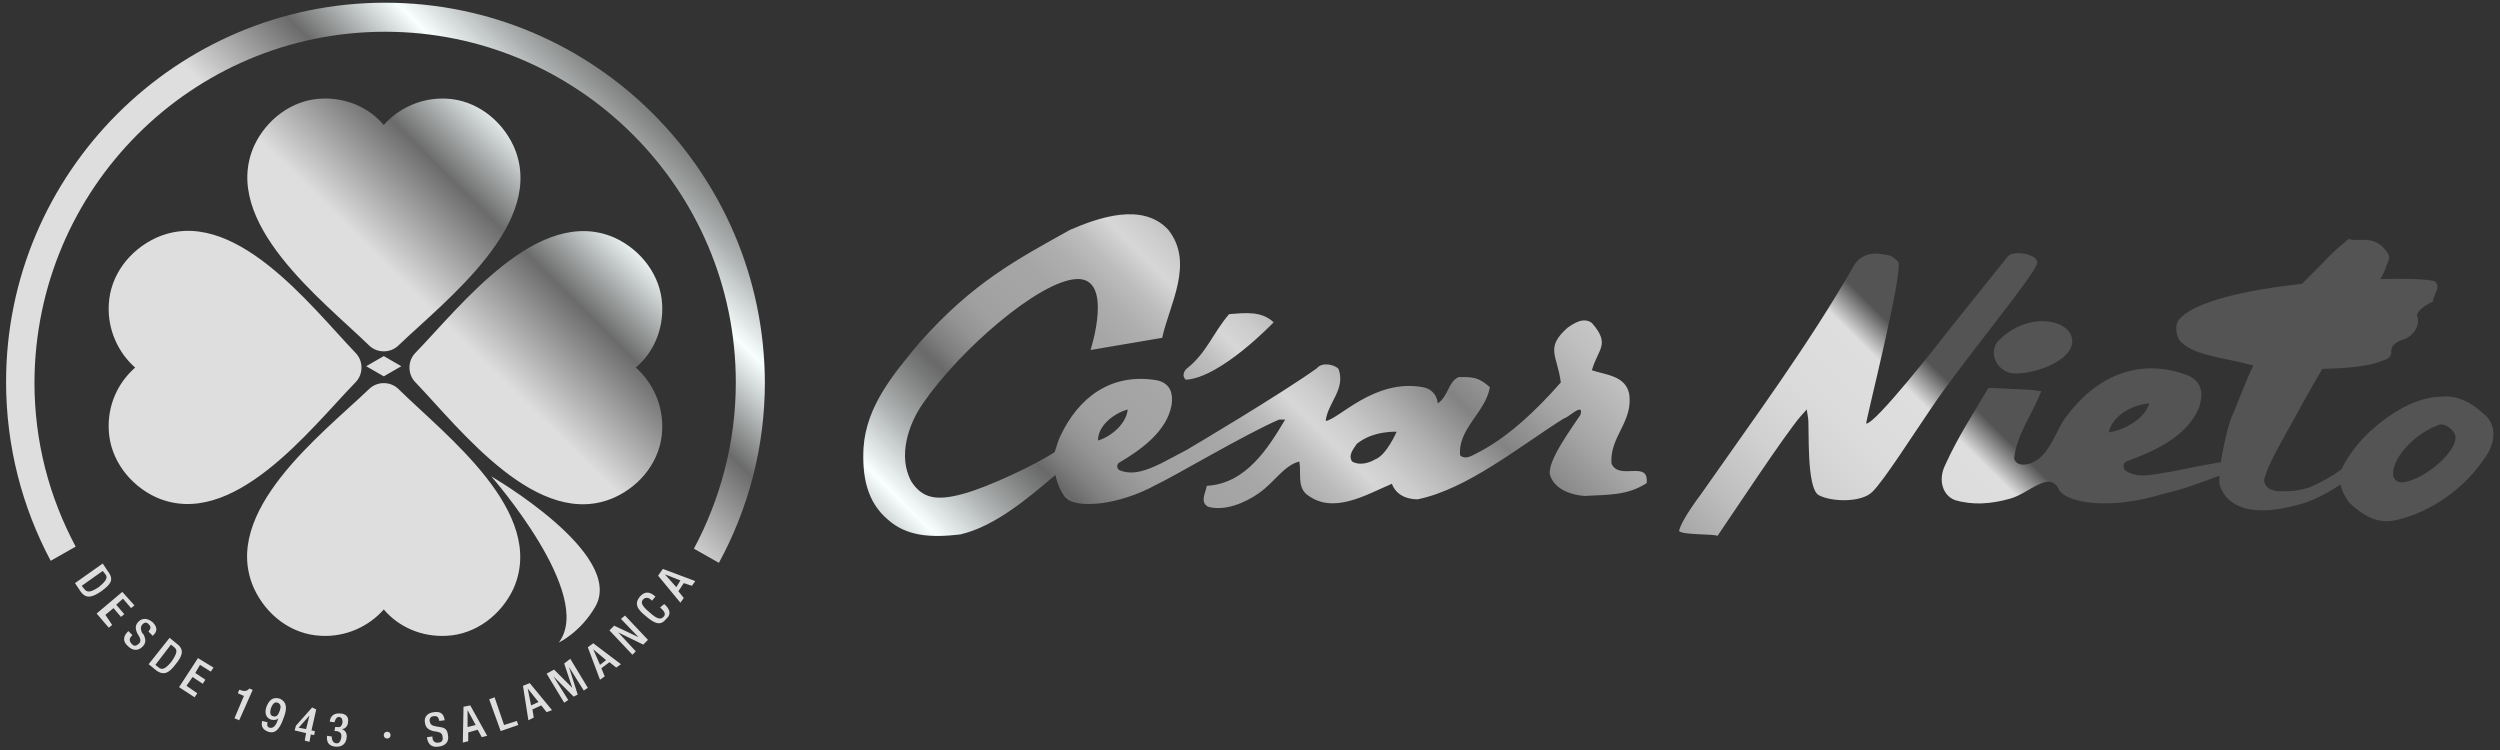 <?xml version="1.0" encoding="UTF-8"?>
<svg width="180px" height="54px" viewBox="0 0 180 54" version="1.1" xmlns="http://www.w3.org/2000/svg" xmlns:xlink="http://www.w3.org/1999/xlink">
    <rect x="0" y="0" width="180" height="54" fill="#333333" stroke="none"/>
    <title>logo_cn_black</title>
    <defs>
        <linearGradient x1="21.267%" y1="58.17%" x2="75.041%" y2="42.082%" id="linearGradient-1">
            <stop stop-color="#DEDEDE" offset="2.157%"></stop>
            <stop stop-color="#6B6B6B" offset="12.46%"></stop>
            <stop stop-color="#F8FFFF" offset="20.85%"></stop>
            <stop stop-color="#ACAFAF" offset="26.52%"></stop>
            <stop stop-color="#7C7D7D" offset="30.61%"></stop>
            <stop stop-color="#696969" offset="32.62%"></stop>
            <stop stop-color="#7F7F7F" offset="34.5%"></stop>
            <stop stop-color="#939393" offset="36.86%"></stop>
            <stop stop-color="#9F9F9F" offset="39.21%"></stop>
            <stop stop-color="#A3A3A3" offset="41.51%"></stop>
            <stop stop-color="#A6A6A6" offset="45.81%"></stop>
            <stop stop-color="#AFAFAF" offset="48.8%"></stop>
            <stop stop-color="#BEBEBE" offset="51.4%"></stop>
            <stop stop-color="#D4D4D4" offset="53.75%"></stop>
            <stop stop-color="#D7D7D7" offset="54.02%"></stop>
            <stop stop-color="#CCCCCC" offset="56.34%"></stop>
            <stop stop-color="#B0B0B0" offset="60.38%"></stop>
            <stop stop-color="#838383" offset="65.46%"></stop>
            <stop stop-color="#858585" offset="65.72%"></stop>
            <stop stop-color="#A5A5A5" offset="71.3%"></stop>
            <stop stop-color="#BEBEBE" offset="77.08%"></stop>
            <stop stop-color="#D0D0D0" offset="83.07%"></stop>
            <stop stop-color="#DBDBDB" offset="89.41%"></stop>
            <stop stop-color="#DEDEDE" offset="96.69%"></stop>
            <stop stop-color="#545454" offset="100%"></stop>
        </linearGradient>
    </defs>
    <g id="Symbols" stroke="none" stroke-width="1" fill="none" fill-rule="evenodd">
        <g id="HEADER-BLCK" transform="translate(-630, -8)" fill="url(#linearGradient-1)" fill-rule="nonzero">
            <g id="logo_cn_black" transform="translate(630, 8)">
                <path d="M33.373,50.886 L33.859,50.789 L35.076,52.978 L34.686,53.076 L34.395,52.541 L33.714,52.735 L33.714,53.368 L33.324,53.465 L33.373,50.886 M34.249,52.2 L33.665,51.13 L33.665,51.13 L33.665,52.346 L34.249,52.2 Z M42.714,46.751 L43.2,47.87 L43.638,47.53 L42.714,46.751 L42.714,46.751 Z M21.503,52.395 L22.038,52.492 L22.281,51.519 L22.281,51.519 L21.503,52.395 Z M37.995,49.573 L38.238,50.789 L38.773,50.546 L37.995,49.573 L37.995,49.573 Z M19.995,50.595 C19.751,50.497 19.605,50.741 19.508,50.984 C19.411,51.324 19.459,51.519 19.654,51.568 C19.946,51.665 20.043,51.422 20.141,51.178 C20.238,50.935 20.238,50.692 19.995,50.595 Z M48.989,41.789 L47.87,41.351 L47.87,41.351 L48.697,42.276 L48.989,41.789 Z M7.589,41.351 L7.395,41.108 L5.886,42.178 L6.081,42.422 C6.276,42.665 6.519,42.665 7.103,42.276 C7.638,41.838 7.784,41.595 7.589,41.351 Z M12.551,46.605 L12.308,46.411 L11.189,47.87 L11.432,48.065 C11.676,48.259 11.919,48.162 12.357,47.627 C12.746,47.043 12.795,46.8 12.551,46.605 Z M175.573,30.6 C173.822,31.232 172.119,33.081 172.314,34.297 C172.459,34.686 172.751,34.735 173.043,34.735 C174.746,34.443 176.984,32.4 176.789,31.378 C176.692,30.989 176.059,30.405 175.573,30.6 Z M81.195,29.481 C80.173,29.773 79.054,30.649 79.054,31.719 C80.027,31.427 81.097,30.503 81.195,29.481 Z M97.686,31.962 C97.443,32.351 97.054,32.741 97.346,33.227 C97.832,33.519 98.514,33.373 99,33.081 C99.827,32.789 100.557,31.086 100.557,31.086 C100.557,31.086 98.854,30.989 97.686,31.962 Z M154.751,29.043 C153.535,29.141 152.076,29.919 151.832,31.135 C153,30.941 154.411,30.162 154.751,29.043 Z M8.708,44.416 L8.951,44.222 L8.368,43.541 L8.854,43.103 L9.438,43.784 L9.681,43.589 L8.805,42.616 L6.957,44.173 L7.832,45.195 L8.076,45 L7.589,44.27 L8.173,43.784 L8.708,44.416 Z M10.703,44.951 C10.897,45.097 10.849,45.292 10.703,45.438 L10.703,45.486 L10.995,45.778 L11.043,45.73 C11.238,45.535 11.432,45.243 10.995,44.805 C10.654,44.514 10.265,44.465 9.973,44.757 C9.73,45 9.73,45.243 9.876,45.584 L10.022,45.827 C10.119,46.022 10.168,46.216 9.973,46.362 C9.827,46.508 9.632,46.557 9.486,46.362 C9.292,46.168 9.292,45.973 9.486,45.778 L9.535,45.73 L9.243,45.438 L9.195,45.486 C8.951,45.73 8.757,46.119 9.195,46.508 C9.535,46.849 9.924,46.897 10.265,46.557 C10.508,46.314 10.508,46.07 10.362,45.73 L10.216,45.535 C10.119,45.292 10.119,45.146 10.216,45 C10.411,44.757 10.605,44.805 10.703,44.951 Z M12.649,47.822 C12.211,48.405 11.822,48.697 11.238,48.259 L10.703,47.822 L12.211,45.924 L12.746,46.362 C13.33,46.8 13.086,47.286 12.649,47.822 Z M12.892,49.476 L14.011,50.205 L14.205,49.914 L13.427,49.378 L13.865,48.746 L14.595,49.232 L14.789,48.941 L14.059,48.454 L14.4,47.87 L15.178,48.357 L15.373,48.065 L14.254,47.384 L12.892,49.476 Z M17.951,49.573 C17.757,49.816 17.514,49.768 17.27,49.67 L17.222,49.67 L17.124,49.914 L17.562,50.108 L16.881,51.714 L17.222,51.859 L18.195,49.67 L17.951,49.573 L17.951,49.573 Z M20.432,51.665 C20.189,52.346 19.897,52.881 19.314,52.686 C18.924,52.541 18.778,52.297 18.876,51.908 L19.265,52.005 C19.216,52.151 19.216,52.346 19.411,52.395 C19.751,52.492 19.946,52.054 20.043,51.714 L20.043,51.714 C19.897,51.859 19.703,51.859 19.508,51.811 C19.216,51.714 19.022,51.422 19.168,50.935 C19.362,50.4 19.654,50.157 20.141,50.303 C20.676,50.546 20.676,51.032 20.432,51.665 Z M22.768,51.081 L22.427,52.589 L22.67,52.638 L22.622,52.93 L22.378,52.881 L22.281,53.416 L21.941,53.319 L22.038,52.784 L21.211,52.589 L21.308,52.249 L22.476,50.935 L22.768,51.081 Z M24.519,51.373 C24.081,51.324 23.789,51.519 23.741,51.957 L24.081,52.005 C24.13,51.811 24.227,51.616 24.422,51.616 C24.616,51.665 24.665,51.811 24.665,52.005 C24.616,52.249 24.519,52.395 24.276,52.346 L24.13,52.346 L24.081,52.638 L24.227,52.638 C24.519,52.686 24.616,52.832 24.568,53.124 C24.519,53.368 24.422,53.562 24.178,53.514 C23.935,53.465 23.886,53.222 23.886,53.027 L23.546,52.978 C23.497,53.465 23.692,53.708 24.13,53.757 C24.616,53.805 24.908,53.562 24.957,53.124 C25.005,52.784 24.859,52.589 24.616,52.492 L24.616,52.492 C24.859,52.492 25.054,52.249 25.054,52.005 C25.151,51.568 24.811,51.373 24.519,51.373 Z M27.876,52.686 C27.73,52.686 27.632,52.784 27.632,52.93 C27.632,53.076 27.73,53.173 27.876,53.173 C28.022,53.173 28.119,53.076 28.119,52.93 C28.119,52.784 28.022,52.686 27.876,52.686 Z M31.67,52.346 L31.378,52.297 C31.086,52.249 30.989,52.151 30.941,51.957 C30.892,51.714 31.038,51.568 31.232,51.568 C31.476,51.519 31.573,51.665 31.622,51.859 L31.622,51.908 L32.011,51.859 L32.011,51.811 C31.962,51.568 31.865,51.178 31.232,51.276 C30.795,51.324 30.503,51.616 30.6,52.054 C30.649,52.395 30.843,52.541 31.184,52.638 L31.476,52.686 C31.719,52.735 31.865,52.832 31.865,53.076 C31.914,53.27 31.816,53.465 31.573,53.465 C31.33,53.514 31.135,53.368 31.135,53.076 L31.135,53.027 L30.746,53.076 L30.746,53.124 C30.795,53.465 30.989,53.854 31.573,53.757 C32.059,53.708 32.351,53.416 32.254,52.93 C32.205,52.541 32.059,52.395 31.67,52.346 Z M36.292,52.2 L35.611,50.205 L35.222,50.351 L36.049,52.638 L37.314,52.2 L37.216,51.908 L36.292,52.2 Z M38.141,49.184 L39.746,51.13 L39.357,51.276 L38.968,50.789 L38.335,51.081 L38.432,51.665 L38.043,51.859 L37.654,49.378 L38.141,49.184 Z M40.622,47.773 L41.205,49.524 L41.205,49.524 L39.892,48.211 L39.357,48.503 L40.622,50.595 L40.914,50.4 L39.843,48.697 L39.843,48.697 L41.303,50.157 L41.595,50.011 L40.962,48.016 L40.962,48.016 L42.032,49.719 L42.324,49.524 L41.059,47.432 L40.622,47.773 Z M42.714,46.314 L44.708,47.822 L44.368,48.065 L43.881,47.676 L43.297,48.114 L43.541,48.697 L43.2,48.941 L42.324,46.605 L42.714,46.314 Z M44.708,44.562 L45.973,45.876 L45.973,45.876 L44.222,45.049 L43.881,45.389 L45.535,47.141 L45.778,46.897 L44.514,45.535 L44.514,45.535 L46.314,46.411 L46.654,46.07 L45,44.319 L44.708,44.562 Z M47.822,43.492 L47.822,43.492 L47.53,43.735 L47.578,43.784 C47.724,43.93 48.016,44.173 47.773,44.416 C47.578,44.611 47.335,44.611 46.751,44.076 C46.168,43.589 46.119,43.346 46.314,43.151 C46.508,42.957 46.751,43.054 46.897,43.2 L46.946,43.249 L47.189,42.957 L47.141,42.908 C46.946,42.762 46.557,42.422 46.07,42.957 C45.681,43.443 45.827,43.832 46.508,44.368 C47.189,44.951 47.578,45.049 47.968,44.562 C48.405,44.173 48.162,43.784 47.822,43.492 Z M47.724,40.962 L50.059,41.838 L49.816,42.178 L49.232,41.984 L48.843,42.568 L49.232,43.054 L48.989,43.395 L47.384,41.449 L47.724,40.962 Z M32.157,7.103 C30.357,7.005 28.703,7.784 27.632,9 C26.562,7.735 24.908,7.005 23.108,7.103 C21.016,7.2 19.168,8.611 18.292,10.508 C15.859,16.005 23.205,21.6 26.562,24.859 C26.854,25.151 27.243,25.297 27.632,25.297 C28.022,25.297 28.411,25.151 28.703,24.859 C32.108,21.6 39.454,16.005 36.973,10.508 C36.097,8.611 34.249,7.2 32.157,7.103 Z M26.368,26.368 L27.632,27.097 L28.897,26.368 L27.632,25.638 L26.368,26.368 Z M28.703,28.022 C28.411,27.73 28.022,27.584 27.632,27.584 C27.243,27.584 26.854,27.73 26.562,28.022 C23.157,31.281 15.811,36.876 18.292,42.373 C19.168,44.27 20.968,45.681 23.108,45.778 C24.908,45.876 26.562,45.097 27.632,43.881 C28.703,45.146 30.357,45.876 32.157,45.778 C34.249,45.681 36.097,44.27 36.973,42.373 C39.405,36.876 32.059,31.33 28.703,28.022 Z M42.859,43.686 C45.049,39.892 35.368,34.297 35.368,34.297 C35.368,34.297 42.859,42.811 40.232,46.265 C40.232,46.265 41.789,45.535 42.859,43.686 Z M7.832,30.989 C7.93,33.081 9.341,34.93 11.238,35.805 C16.735,38.238 22.33,30.892 25.589,27.535 C25.881,27.243 26.027,26.854 26.027,26.465 C26.027,26.076 25.881,25.686 25.589,25.395 C22.33,21.989 16.735,14.643 11.238,17.124 C9.341,18 7.93,19.8 7.832,21.941 C7.735,23.741 8.514,25.395 9.73,26.465 C8.465,27.584 7.735,29.189 7.832,30.989 Z M27.73,0.195 C12.697,0.195 0.438,12.454 0.438,27.486 C0.438,32.157 1.605,36.535 3.649,40.378 L5.449,39.357 C3.551,35.805 2.481,31.816 2.481,27.535 C2.53,13.573 13.816,2.286 27.73,2.286 C41.643,2.286 52.978,13.622 52.978,27.535 C52.978,31.865 51.859,35.951 49.962,39.503 L51.762,40.524 C53.854,36.681 55.07,32.254 55.07,27.535 C55.022,12.454 42.811,0.195 27.73,0.195 Z M47.676,21.941 C47.578,19.849 46.168,18 44.27,17.124 C38.773,14.692 33.178,22.038 29.919,25.395 C29.627,25.686 29.481,26.076 29.481,26.465 C29.481,26.854 29.627,27.243 29.919,27.535 C33.178,30.941 38.773,38.286 44.27,35.805 C46.168,34.93 47.578,33.13 47.676,30.989 C47.773,29.189 46.995,27.535 45.778,26.465 C47.043,25.395 47.773,23.741 47.676,21.941 Z M85.378,27.341 C87.908,27.195 91.703,23.205 91.703,23.205 C90.827,22.378 89.659,22.524 88.492,22.622 C87.324,23.984 86.886,25.395 85.476,26.514 C85.232,26.708 85.086,27.097 85.378,27.341 Z M178.93,32.935 C177.422,35.222 174.941,36.924 172.459,37.459 C171.146,37.751 170.076,37.07 169.151,36.195 C168.859,35.805 168.616,35.368 168.519,34.881 C168.47,34.93 168.422,34.93 168.373,34.978 C167.4,35.611 166.524,36.049 165.649,36.292 C164.773,36.535 164.043,36.681 163.362,36.73 C160.589,36.924 159.957,35.416 159.811,34.881 C159.811,34.881 159.762,34.686 159.811,34.249 C158.595,34.686 157.281,35.222 155.724,35.562 C152.173,36.681 148.962,36.292 148.281,35.319 C147.6,33.762 146.141,35.514 144.73,35.903 C143.368,36.292 142.005,36.389 140.741,36 C139.865,35.659 139.524,34.541 140.059,33.47 C140.935,31.524 142.103,29.724 143.173,27.924 L146.286,28.07 L146.968,28.168 C146.335,29.822 145.168,31.33 145.022,33.032 C145.216,33.616 145.946,33.47 146.286,33.324 C147.6,32.789 148.038,30.941 148.719,30.065 C150.811,27.195 153.924,25.638 157.573,27.049 C158.643,27.535 158.595,28.508 158.351,29.286 C157.524,31.427 155.092,32.497 153.097,33.227 C152.854,33.324 152.854,33.665 153,33.859 C153.973,34.541 155.189,34.103 156.357,33.957 C157.524,33.714 158.741,33.47 159.908,33.276 C159.957,32.838 160.054,32.351 160.2,31.719 C160.395,30.843 160.589,30.162 160.832,29.676 C161.173,28.849 161.757,27.292 162.243,26.319 C160.395,25.784 158.059,25.638 157.086,24.665 C156.746,24.422 156.503,23.497 156.892,23.011 C157.962,21.697 161.805,20.87 165.746,20.432 C165.941,20.238 166.135,20.043 166.378,19.8 L167.254,18.924 C167.546,18.584 167.984,18.146 168.616,17.611 C168.665,17.562 168.762,17.514 168.908,17.368 C169.054,17.222 169.2,17.173 169.2,17.222 C169.346,17.27 169.492,17.319 169.638,17.27 C169.784,17.27 169.93,17.27 170.027,17.27 L170.222,17.27 C170.805,17.27 171.243,17.465 171.584,17.805 C171.876,18.146 172.022,18.341 172.022,18.535 C172.022,18.632 171.973,18.827 171.827,19.119 C171.73,19.459 171.584,19.751 171.389,20.092 C173.189,20.043 174.649,20.092 175.281,20.238 C175.816,20.676 175.184,21.162 175.184,21.697 C174.746,21.941 174.211,22.184 174.016,22.67 C174.308,23.449 173.773,24.13 173.141,24.422 C172.751,24.519 172.168,24.762 172.168,25.297 C172.216,25.638 171.924,25.881 171.632,25.93 C170.416,26.465 168.616,26.514 167.205,26.562 C167.205,26.562 166.038,28.557 165.308,29.919 C164.919,30.649 163.459,33.13 163.168,34.054 C163.07,34.297 163.022,34.492 163.022,34.589 C163.022,34.735 163.07,34.832 163.168,34.978 C163.265,35.124 163.411,35.222 163.605,35.27 C163.8,35.368 163.995,35.368 164.238,35.368 L164.627,35.368 C165.162,35.368 165.697,35.27 166.184,35.124 L166.427,35.027 C167.205,34.686 167.886,34.297 168.568,33.811 C168.908,33.13 169.297,32.546 169.784,31.962 C170.027,31.67 170.319,31.378 170.611,31.086 C172.119,29.724 173.968,28.557 175.865,28.557 C176.935,28.459 177.957,28.995 178.735,29.724 C179.805,30.503 179.708,31.865 178.93,32.935 Z M144.584,18.438 L140.449,23.595 C139.622,24.665 135.049,30.503 134.368,30.503 C134.27,30.503 137.141,19.265 136.654,18.827 C136.168,18.389 136.168,18.389 135.438,18.292 C134.659,18.146 133.93,18.438 133.541,19.022 C130.232,24.811 126.292,30.114 122.449,35.611 C122.449,35.611 121.038,37.459 120.892,38.238 C121.184,38.53 123.276,38.432 123.665,38.578 C124.832,36.876 128.481,31.33 129.649,29.968 L130.086,29.481 L130.184,30.114 C130.281,30.795 130.038,35.173 130.962,35.659 C131.886,36.146 134.027,36.195 134.805,35.416 C135.584,34.686 137.724,31.33 139.086,29.335 C141.227,26.124 146.676,19.605 146.676,18.924 C146.724,18.292 145.022,18 144.584,18.438 Z M144.584,26.805 C145.557,27.195 149.303,26.222 149.205,24.47 L149.157,24.276 C148.865,23.011 145.995,22.378 143.854,24.568 C143.27,25.249 143.562,26.416 144.584,26.805 Z M118.557,34.784 C117.146,35.708 115.686,35.611 114.081,35.708 C113.303,35.659 111.941,35.319 111.6,34.2 C111.357,33.227 113.254,30.697 113.789,29.87 C114.081,28.897 112.865,30.114 112.622,30.114 C109.508,32.059 105.665,35.222 102.065,35.951 C101.238,35.951 100.508,35.611 100.216,34.832 C98.368,35.611 95.935,37.119 94.038,35.562 C93.405,34.978 93.697,34.054 93.551,33.227 C92.432,33.519 91.751,34.735 90.632,35.514 C89.659,36.195 88.2,36.827 86.984,36.486 C86.351,36.146 86.838,35.416 86.886,34.978 C89.708,34.832 91.314,32.254 92.53,30.211 L92.092,30.211 C89.708,31.232 84.454,34.346 83.286,34.881 C80.465,36.438 77.546,36.584 76.816,35.903 C76.67,35.805 76.622,35.708 76.524,35.562 C76.281,35.173 76.086,34.686 75.989,34.2 C74.189,35.708 71.708,37.897 69.13,38.481 C67.038,38.724 65.286,38.627 63.924,37.411 C62.368,36.097 62.076,34.2 62.173,32.254 C62.368,29.238 64.314,26.951 66.211,24.665 C70.054,20.335 73.216,18.681 77.059,16.541 C79.103,15.665 82.265,14.546 84.114,16.541 C86.011,18.924 84.211,21.892 83.676,24.324 L78.519,25.2 C78.519,25.2 80.222,19.946 77.497,20.092 C74.822,20.238 69.13,25.151 66.454,29.043 C65.432,30.503 64.605,32.838 65.627,34.686 C66.405,35.854 67.378,36.097 69.324,35.562 C71.173,35.076 74.724,33.373 75.941,32.546 L75.941,32.546 C76.086,32.108 76.184,31.719 76.33,31.427 C77.643,28.605 80.027,26.805 83.335,27.389 C84.357,27.632 84.454,28.459 84.357,29.141 C84.016,31.086 82.119,32.4 80.562,33.324 C80.368,33.47 80.416,33.762 80.611,33.859 C81.584,34.249 82.557,33.859 83.578,33.373 C84.211,33.032 85.086,32.595 85.427,32.4 C85.768,32.205 92.238,28.362 94.816,26.514 C95.205,26.027 96.13,26.27 96.373,26.562 C96.908,28.022 95.595,28.995 95.449,30.308 C96.373,30.211 98.951,27.243 102.454,27.876 C103.476,28.07 103.524,29.043 103.524,29.043 C104.303,28.508 104.254,27.486 105.032,27.146 C106.054,27.146 106.443,27.146 107.27,27.876 C106.978,29.676 104.935,30.892 105.13,32.789 C105.568,33.178 106.151,32.692 106.589,32.497 C108.681,31.378 110.676,29.481 112.378,27.535 C112.135,25.589 111.211,25.054 112.865,23.595 C113.351,23.254 114.032,22.816 114.616,23.254 C115.978,24.811 115.054,25.103 114.616,26.659 C115.638,27 117,27.049 117.292,28.314 C117.632,30.357 115.881,31.427 116.027,33.373 C116.562,34.638 118.751,33.081 118.557,34.784 Z M7.297,42.568 C6.714,42.957 6.227,43.2 5.789,42.568 L5.4,41.984 L7.395,40.573 L7.784,41.157 C8.27,41.789 7.881,42.13 7.297,42.568 Z" id="Shape"></path>
            </g>
        </g>
    </g>
</svg>